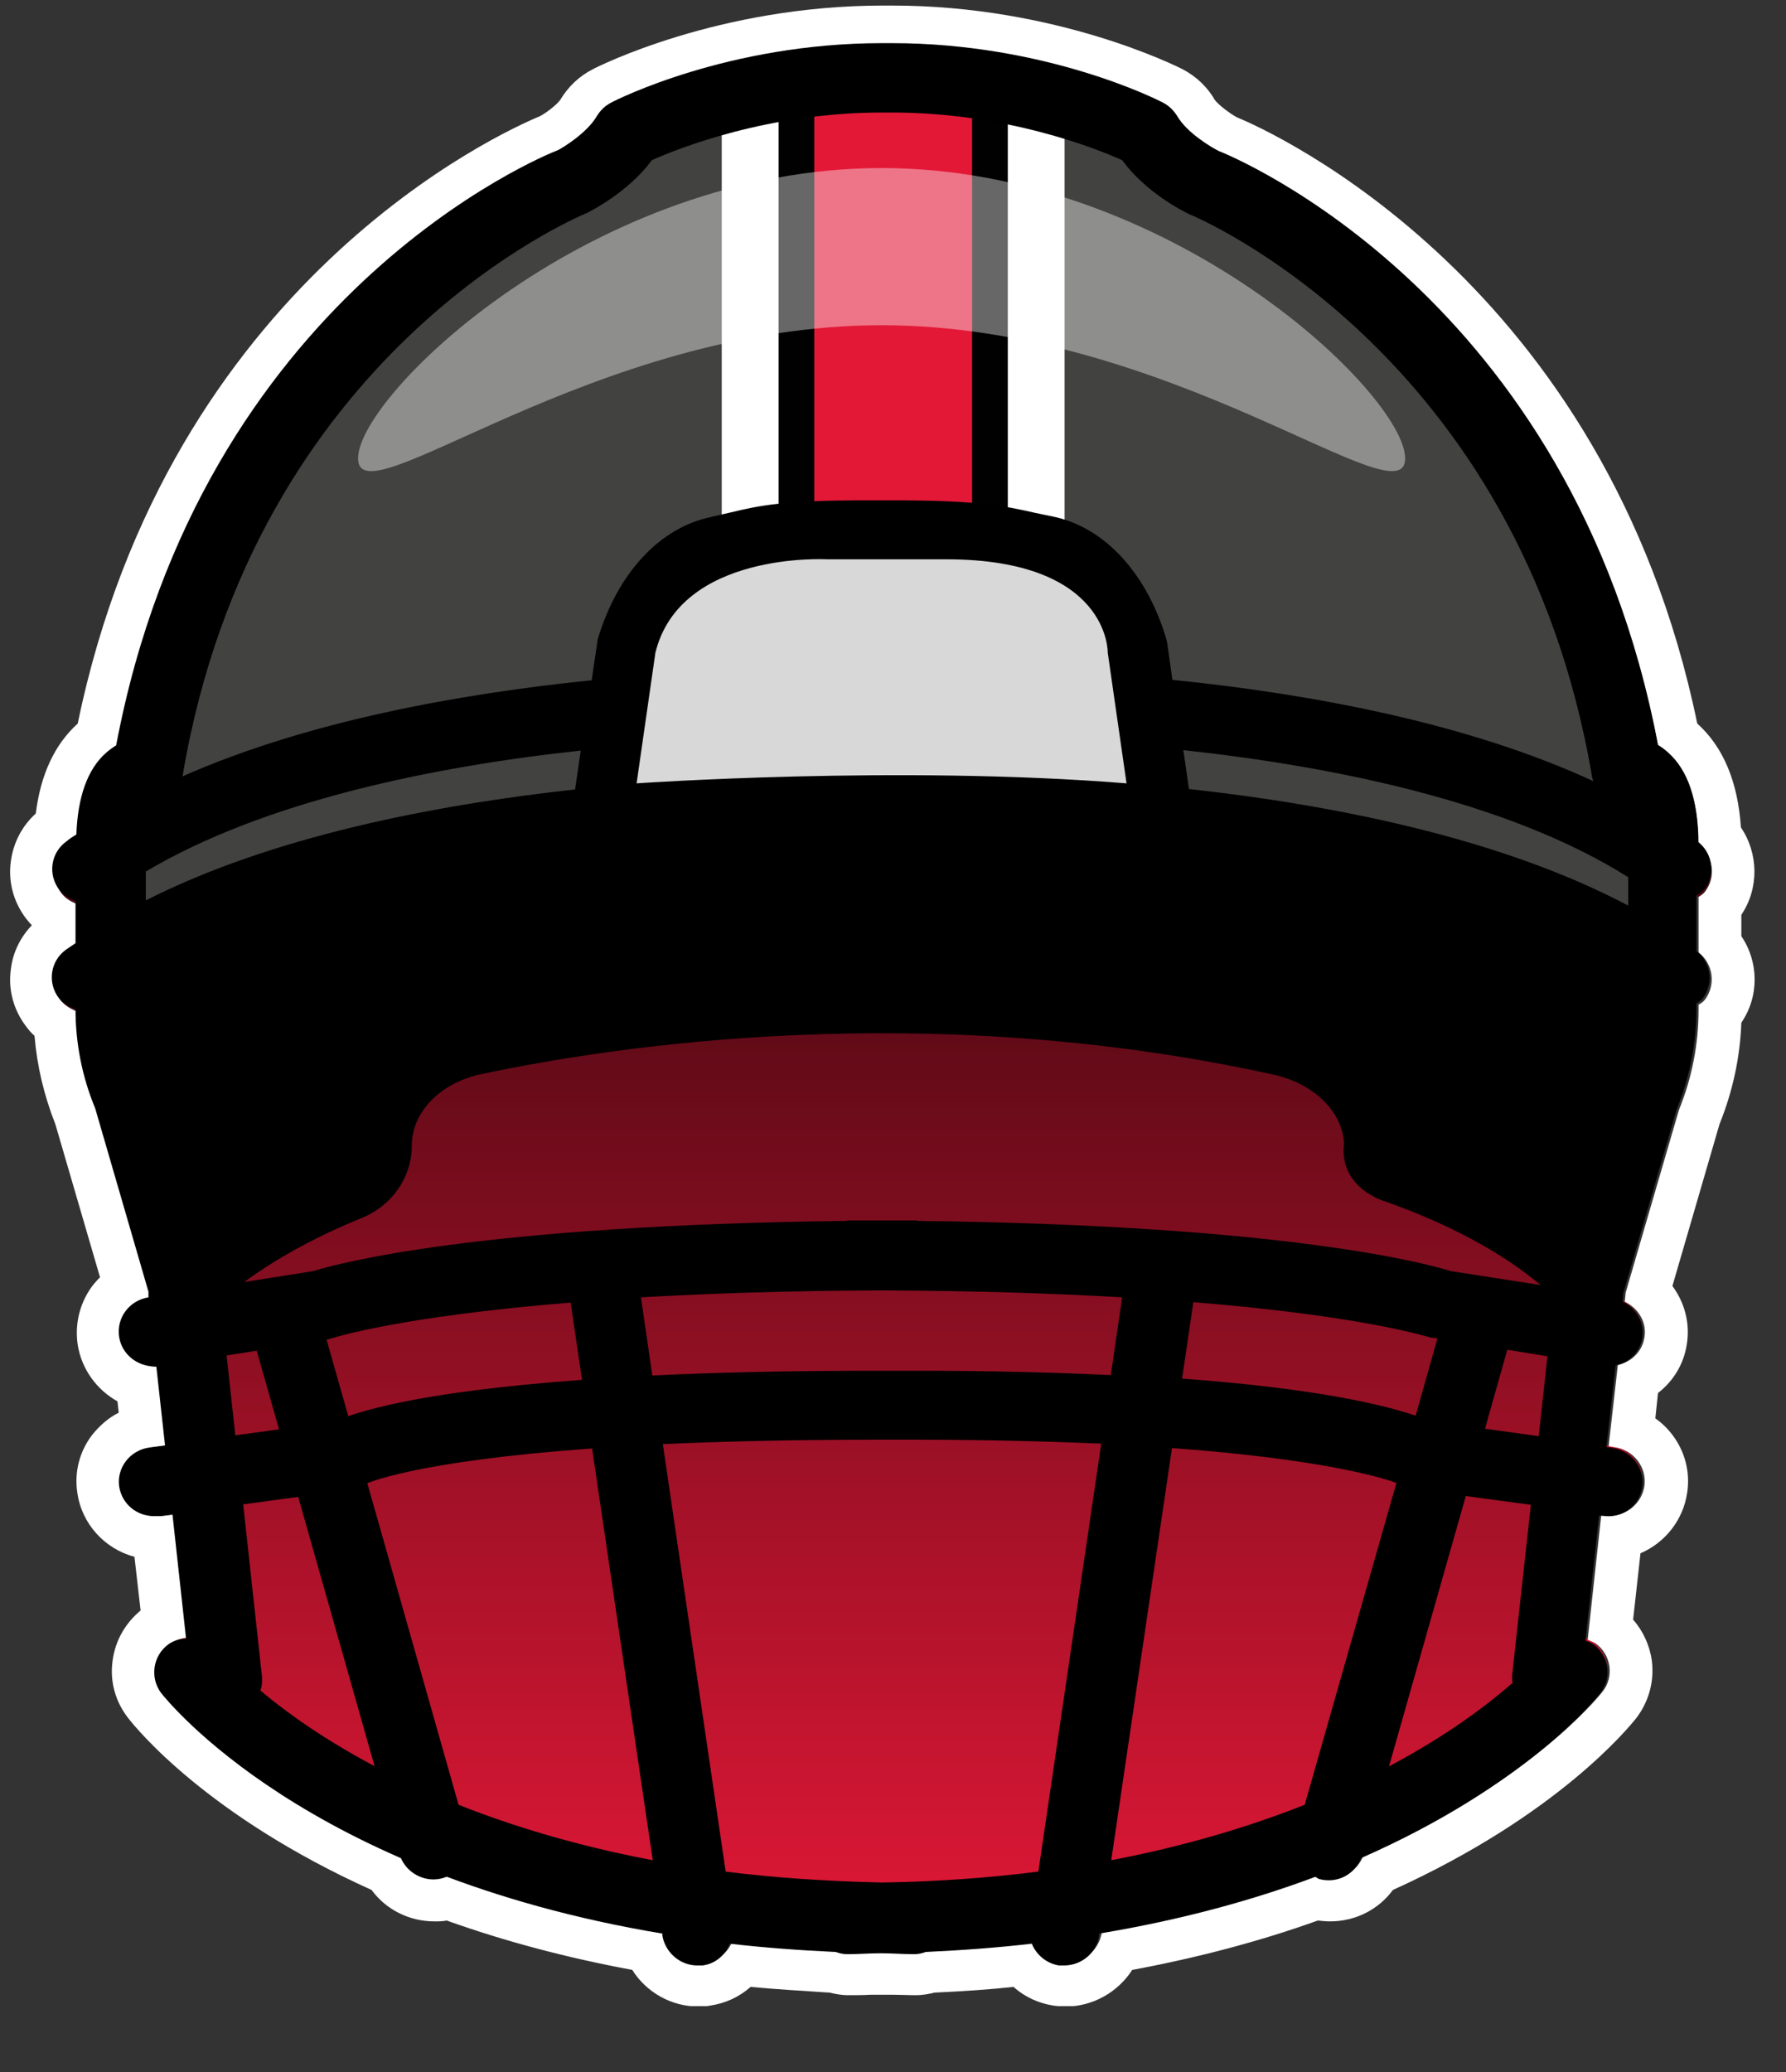 <svg width="25" height="29" viewBox="0 0 25 29" fill="none" xmlns="http://www.w3.org/2000/svg">
<rect x="0" y="0" width="25" height="29" fill="#333333" stroke="none"/>
<g clip-path="url(#clip0_2136_3952)">
<path d="M23.77 12.553C23.77 12.553 23.831 12.517 23.856 12.486C24.015 12.278 23.978 11.985 23.77 11.82C23.77 11.245 23.63 10.823 23.349 10.573C23.3 10.53 23.257 10.499 23.208 10.469C22.016 4.198 17.23 2.254 17.059 2.193C16.949 2.138 16.613 1.936 16.479 1.704C16.43 1.625 16.362 1.557 16.277 1.515C16.21 1.478 14.639 0.689 12.487 0.689H12.347C10.195 0.689 8.624 1.484 8.557 1.515C8.472 1.557 8.404 1.625 8.355 1.704C8.221 1.936 7.885 2.138 7.811 2.175C7.604 2.254 2.818 4.198 1.626 10.469C1.577 10.499 1.534 10.53 1.485 10.573C1.222 10.805 1.088 11.19 1.07 11.71C1.021 11.74 0.972 11.771 0.929 11.807C0.709 11.966 0.666 12.272 0.831 12.48C0.892 12.559 0.972 12.602 1.057 12.633V13.22C1.015 13.25 0.966 13.281 0.923 13.311C0.703 13.47 0.66 13.776 0.825 13.983C0.886 14.063 0.966 14.106 1.057 14.136C1.057 14.613 1.149 15.078 1.332 15.518L2.078 18.073V18.152C1.809 18.195 1.626 18.439 1.669 18.702C1.705 18.941 1.919 19.105 2.151 19.105C2.164 19.105 2.17 19.105 2.182 19.105L2.304 20.206L2.084 20.236C1.815 20.273 1.626 20.517 1.663 20.78C1.699 21.019 1.907 21.196 2.151 21.196C2.176 21.196 2.194 21.196 2.219 21.196L2.408 21.171L2.598 22.895C2.512 22.901 2.42 22.926 2.347 22.981C2.133 23.14 2.09 23.445 2.255 23.653C2.323 23.739 3.301 24.949 5.605 25.951C5.678 26.141 5.862 26.263 6.057 26.263C6.1 26.263 6.143 26.263 6.192 26.245C6.216 26.245 6.228 26.226 6.247 26.214C7.096 26.532 8.099 26.813 9.266 27.003V27.033C9.309 27.271 9.517 27.449 9.755 27.449C9.78 27.449 9.804 27.449 9.828 27.449C10.012 27.424 10.146 27.302 10.207 27.149C10.678 27.204 11.173 27.241 11.693 27.265C11.742 27.284 11.796 27.296 11.852 27.296C12.017 27.296 12.163 27.284 12.322 27.284C12.481 27.284 12.628 27.296 12.793 27.296C12.848 27.296 12.903 27.284 12.952 27.265C13.471 27.241 13.966 27.204 14.437 27.149C14.498 27.302 14.639 27.424 14.816 27.449C14.84 27.449 14.865 27.449 14.889 27.449C15.128 27.449 15.342 27.277 15.378 27.033V27.003C16.552 26.807 17.554 26.532 18.404 26.214C18.422 26.22 18.441 26.238 18.459 26.245C18.502 26.257 18.55 26.263 18.593 26.263C18.795 26.263 18.972 26.141 19.046 25.951C21.344 24.949 22.328 23.739 22.395 23.653C22.56 23.439 22.517 23.14 22.303 22.981C22.267 22.956 22.23 22.944 22.187 22.926L22.377 21.184H22.426C22.695 21.233 22.945 21.043 22.982 20.78C23.019 20.517 22.829 20.273 22.56 20.236L22.481 20.224L22.609 19.087C22.799 19.044 22.951 18.898 22.982 18.702C23.019 18.488 22.896 18.293 22.707 18.201L22.719 18.073L23.465 15.518C23.648 15.072 23.74 14.595 23.74 14.112V14.045C23.74 14.045 23.801 14.008 23.825 13.977C23.984 13.77 23.948 13.476 23.74 13.311V12.535L23.77 12.553Z" fill="url(#paint0_linear_2136_3952)"/>
<path d="M12.493 0.689C14.645 0.689 16.216 1.484 16.283 1.514C16.368 1.557 16.436 1.625 16.485 1.704C16.619 1.936 16.955 2.138 17.065 2.193C17.236 2.254 22.022 4.198 23.214 10.469C23.263 10.499 23.306 10.53 23.355 10.573C23.636 10.823 23.776 11.239 23.776 11.82C23.984 11.985 24.027 12.278 23.862 12.486C23.837 12.517 23.807 12.535 23.776 12.553V13.329C23.984 13.494 24.021 13.788 23.862 13.996C23.837 14.026 23.807 14.044 23.776 14.063V14.13C23.776 14.613 23.685 15.084 23.501 15.536L22.756 18.091L22.743 18.219C22.933 18.311 23.055 18.506 23.018 18.72C22.988 18.916 22.835 19.063 22.646 19.105L22.517 20.242L22.597 20.255C22.866 20.291 23.055 20.536 23.018 20.799C22.982 21.037 22.774 21.214 22.536 21.214C22.511 21.214 22.487 21.214 22.462 21.214H22.413L22.224 22.95C22.261 22.968 22.303 22.98 22.34 23.005C22.554 23.164 22.597 23.47 22.432 23.677C22.364 23.763 21.387 24.973 19.082 25.976C19.009 26.165 18.826 26.287 18.63 26.287C18.587 26.287 18.544 26.287 18.495 26.269C18.471 26.269 18.459 26.251 18.44 26.238C17.591 26.556 16.588 26.837 15.421 27.027V27.057C15.378 27.296 15.17 27.473 14.932 27.473C14.908 27.473 14.883 27.473 14.859 27.473C14.675 27.449 14.541 27.326 14.48 27.174C14.009 27.229 13.514 27.265 12.995 27.29C12.946 27.308 12.891 27.32 12.835 27.32C12.671 27.32 12.524 27.308 12.365 27.308C12.206 27.308 12.059 27.32 11.894 27.32C11.839 27.32 11.784 27.308 11.735 27.29C11.216 27.265 10.721 27.229 10.25 27.174C10.189 27.326 10.048 27.449 9.871 27.473C9.847 27.473 9.822 27.473 9.798 27.473C9.559 27.473 9.345 27.302 9.309 27.057V27.027C8.135 26.831 7.133 26.556 6.283 26.238C6.265 26.244 6.247 26.263 6.228 26.269C6.185 26.281 6.137 26.287 6.094 26.287C5.892 26.287 5.715 26.165 5.641 25.976C3.343 24.973 2.359 23.763 2.292 23.677C2.127 23.463 2.17 23.164 2.39 23.005C2.463 22.95 2.555 22.925 2.64 22.919L2.451 21.196L2.261 21.22C2.261 21.22 2.213 21.22 2.194 21.22C1.95 21.22 1.742 21.043 1.705 20.805C1.669 20.542 1.858 20.297 2.127 20.261L2.347 20.23L2.225 19.13C2.225 19.13 2.206 19.13 2.194 19.13C1.956 19.13 1.748 18.959 1.705 18.727C1.662 18.464 1.846 18.219 2.115 18.176L2.109 18.097L1.363 15.542C1.18 15.102 1.088 14.631 1.088 14.161C1.002 14.13 0.917 14.081 0.856 14.008C0.691 13.794 0.733 13.494 0.953 13.335C0.996 13.305 1.045 13.274 1.088 13.244V12.657C1.002 12.627 0.917 12.578 0.862 12.504C0.697 12.29 0.739 11.991 0.96 11.832C1.002 11.801 1.051 11.765 1.1 11.734C1.118 11.215 1.253 10.829 1.516 10.597C1.565 10.554 1.607 10.524 1.656 10.493C2.83 4.198 7.616 2.26 7.824 2.175C7.891 2.138 8.233 1.93 8.368 1.704C8.416 1.625 8.484 1.557 8.569 1.514C8.636 1.478 10.207 0.689 12.359 0.689H12.499M12.499 0.078H12.359C10.055 0.078 8.361 0.934 8.294 0.971C8.105 1.068 7.952 1.215 7.842 1.398C7.805 1.453 7.665 1.569 7.561 1.625C7.029 1.845 2.365 3.941 1.088 10.127C0.764 10.42 0.568 10.842 0.501 11.386C0.312 11.557 0.189 11.789 0.153 12.046C0.11 12.339 0.189 12.627 0.367 12.859C0.391 12.889 0.416 12.92 0.446 12.95C0.287 13.116 0.183 13.323 0.153 13.556C0.11 13.849 0.189 14.136 0.367 14.368C0.403 14.417 0.44 14.46 0.483 14.497C0.519 14.925 0.617 15.334 0.776 15.738L1.4 17.877C1.357 17.92 1.32 17.962 1.283 18.011C1.112 18.25 1.045 18.537 1.088 18.824C1.143 19.166 1.357 19.454 1.644 19.613L1.662 19.772C1.516 19.845 1.393 19.955 1.29 20.083C1.112 20.316 1.039 20.603 1.082 20.89C1.143 21.33 1.467 21.679 1.882 21.789L1.968 22.541C1.754 22.718 1.614 22.962 1.577 23.237C1.534 23.531 1.614 23.818 1.797 24.05C1.907 24.191 2.897 25.413 5.201 26.452C5.403 26.727 5.727 26.892 6.082 26.892C6.137 26.892 6.198 26.892 6.253 26.88C7.053 27.167 7.927 27.4 8.85 27.571C9.046 27.883 9.394 28.084 9.779 28.084C9.828 28.084 9.883 28.084 9.932 28.072C10.152 28.041 10.348 27.95 10.507 27.809C10.843 27.84 11.21 27.864 11.613 27.889C11.687 27.907 11.772 27.925 11.876 27.925C11.98 27.925 12.078 27.925 12.181 27.919C12.243 27.919 12.298 27.919 12.359 27.919C12.396 27.919 12.457 27.919 12.512 27.919C12.609 27.919 12.713 27.925 12.817 27.925C12.921 27.925 13.007 27.907 13.08 27.889C13.483 27.87 13.85 27.846 14.186 27.809C14.345 27.95 14.541 28.041 14.755 28.072C14.81 28.078 14.859 28.084 14.914 28.084C15.299 28.084 15.647 27.883 15.849 27.571C16.772 27.4 17.646 27.167 18.447 26.88C18.502 26.886 18.563 26.892 18.618 26.892C18.972 26.892 19.296 26.727 19.498 26.452C21.802 25.407 22.792 24.185 22.902 24.05C23.08 23.818 23.159 23.531 23.122 23.243C23.092 23.029 23 22.828 22.86 22.669L22.963 21.74C23.306 21.593 23.562 21.275 23.617 20.89C23.66 20.603 23.587 20.316 23.41 20.083C23.342 19.992 23.263 19.918 23.171 19.851L23.208 19.497C23.422 19.332 23.569 19.093 23.611 18.818C23.66 18.519 23.581 18.231 23.41 17.999L24.07 15.732C24.253 15.279 24.357 14.802 24.375 14.313C24.626 13.947 24.62 13.464 24.375 13.103V12.804C24.626 12.431 24.614 11.942 24.369 11.581C24.326 10.946 24.125 10.457 23.758 10.127C22.481 3.947 17.793 1.838 17.316 1.643C17.212 1.588 17.047 1.459 17.004 1.398C16.9 1.215 16.741 1.068 16.558 0.971C16.485 0.934 14.791 0.078 12.493 0.078L12.499 0.078Z" fill="white"/>
<path d="M18.813 16C18.789 15.547 18.379 15.162 17.823 15.04C12.958 13.97 8.606 14.637 6.735 15.034C6.161 15.156 5.764 15.566 5.764 16.036C5.764 16.476 5.489 16.874 5.067 17.045C2.866 17.943 2.396 19.037 2.396 19.037L1.32 13.958C9.975 7.699 23.685 13.903 23.685 13.903L22.377 19.001C22.377 19.001 21.979 17.735 19.4 16.819C19.4 16.819 18.74 16.641 18.813 16.006V16Z" fill="black"/>
<path d="M22.982 13.268C22.982 5.921 16.692 2.639 16.692 2.639L15.671 1.771C14.596 1.441 13.007 0.94 12.34 1.093C11.674 0.946 10.085 1.447 9.009 1.771L6.228 3.153C6.228 3.153 1.889 8.488 1.827 13.06C1.827 13.06 4.78 11.337 12.127 11.27C19.479 11.343 22.982 13.268 22.982 13.268Z" fill="#424241"/>
<path d="M6.069 26.305C5.855 26.305 5.654 26.164 5.592 25.95L3.484 18.518C3.41 18.261 3.563 17.992 3.826 17.919C4.089 17.845 4.358 17.998 4.431 18.255L6.54 25.687C6.613 25.944 6.46 26.213 6.198 26.286C6.155 26.299 6.106 26.305 6.063 26.305H6.069Z" fill="black"/>
<path d="M14.902 1.086H10.103V8.512H14.902V1.086Z" fill="white"/>
<path d="M13.857 1.086H11.148V8.512H13.857V1.086Z" fill="#E31837" stroke="#010101" stroke-width="0.5"/>
<path d="M8.41 11.514L8.765 9.05C8.991 8.286 9.474 7.742 10.036 7.626C10.604 7.51 10.763 7.406 12.096 7.406H12.53C13.856 7.406 14.082 7.51 14.651 7.626C15.213 7.742 15.696 8.286 15.922 9.05L16.277 11.514" fill="white"/>
<path d="M23.77 12.516C23.77 12.516 23.831 12.479 23.856 12.449C24.015 12.241 23.978 11.948 23.77 11.783C23.77 11.202 23.63 10.78 23.348 10.53C23.299 10.487 23.257 10.456 23.208 10.426C22.016 4.13 17.23 2.18 17.059 2.113C16.949 2.058 16.613 1.857 16.478 1.624C16.429 1.545 16.362 1.478 16.276 1.435C16.209 1.398 14.639 0.604 12.487 0.604H12.346C10.195 0.604 8.624 1.398 8.557 1.435C8.471 1.478 8.404 1.545 8.355 1.624C8.221 1.857 7.884 2.064 7.811 2.101C7.603 2.18 2.817 4.13 1.626 10.432C1.577 10.463 1.534 10.493 1.485 10.536C1.222 10.768 1.088 11.159 1.069 11.679C1.02 11.709 0.972 11.74 0.929 11.777C0.709 11.935 0.666 12.241 0.831 12.455C0.892 12.534 0.972 12.577 1.057 12.608V13.201C1.014 13.231 0.965 13.262 0.923 13.292C0.703 13.451 0.66 13.757 0.825 13.971C0.886 14.05 0.965 14.093 1.057 14.124C1.057 14.601 1.149 15.071 1.332 15.511L2.078 18.078V18.158C1.809 18.201 1.626 18.445 1.668 18.714C1.705 18.952 1.919 19.123 2.157 19.123C2.17 19.123 2.176 19.123 2.188 19.123L2.31 20.23L2.09 20.26C1.821 20.297 1.632 20.541 1.668 20.804C1.705 21.049 1.913 21.22 2.157 21.22C2.182 21.22 2.2 21.22 2.225 21.22L2.414 21.195L2.604 22.931C2.518 22.938 2.426 22.962 2.353 23.017C2.139 23.176 2.096 23.482 2.255 23.695C2.353 23.818 4.291 26.232 9.272 27.063V27.094C9.315 27.332 9.523 27.509 9.761 27.509C9.785 27.509 9.81 27.509 9.834 27.509C10.018 27.485 10.152 27.363 10.213 27.204C10.684 27.259 11.179 27.296 11.698 27.32C11.747 27.338 11.802 27.351 11.857 27.351C12.023 27.351 12.169 27.338 12.328 27.338C12.487 27.338 12.634 27.351 12.799 27.351C12.854 27.351 12.909 27.338 12.958 27.32C13.477 27.296 13.972 27.259 14.443 27.204C14.504 27.357 14.645 27.479 14.822 27.509C14.846 27.509 14.871 27.509 14.895 27.509C15.134 27.509 15.348 27.338 15.384 27.094V27.063C16.558 26.868 17.56 26.587 18.41 26.269C18.428 26.275 18.446 26.293 18.465 26.299C18.508 26.311 18.556 26.317 18.599 26.317C18.801 26.317 18.978 26.195 19.052 26.006C21.35 24.997 22.334 23.781 22.401 23.695C22.566 23.482 22.523 23.182 22.309 23.017C22.273 22.992 22.236 22.98 22.193 22.962L22.383 21.214H22.431C22.701 21.263 22.951 21.073 22.988 20.811C23.024 20.548 22.835 20.303 22.566 20.267L22.486 20.254L22.615 19.111C22.804 19.069 22.957 18.922 22.988 18.726C23.024 18.512 22.902 18.311 22.713 18.219L22.725 18.09L23.471 15.523C23.654 15.071 23.746 14.601 23.746 14.111V14.044C23.746 14.044 23.807 14.008 23.831 13.977C23.99 13.769 23.953 13.476 23.746 13.311V12.534L23.77 12.516ZM8.215 2.981C8.276 2.951 8.795 2.688 9.125 2.242C9.492 2.077 10.751 1.575 12.346 1.575H12.487C14.082 1.575 15.341 2.077 15.708 2.242C16.032 2.688 16.558 2.957 16.649 2.999C16.698 3.018 21.276 4.907 22.285 10.872C22.285 10.89 22.297 10.909 22.303 10.933C20.531 10.114 18.336 9.711 16.411 9.515L16.338 8.996L16.325 8.941C16.05 8.018 15.457 7.376 14.736 7.229L14.498 7.18C14.07 7.082 13.697 7.003 12.53 7.003H12.096C10.959 7.003 10.629 7.076 10.219 7.174C10.14 7.192 10.054 7.211 9.957 7.235C9.235 7.382 8.642 8.024 8.367 8.947L8.282 9.521C6.418 9.711 4.297 10.096 2.555 10.866C3.557 4.9 8.129 3.018 8.215 2.981ZM2.041 12.198C3.698 11.214 6.045 10.731 8.129 10.505L8.05 11.049C6.057 11.269 3.802 11.709 2.041 12.602V12.198ZM3.172 18.971L4.572 18.751L4.663 18.726C4.663 18.726 5.574 18.427 7.988 18.231L8.147 19.313C5.861 19.478 4.981 19.759 4.676 19.9L3.294 20.089L3.172 18.971ZM3.643 23.665C3.667 23.604 3.673 23.53 3.667 23.463L3.404 21.055L4.896 20.853L5 20.829L5.079 20.786C5.116 20.768 5.751 20.456 8.288 20.273L9.137 26.036C6.198 25.48 4.462 24.349 3.643 23.659V23.665ZM8.972 18.158C9.908 18.103 11.032 18.066 12.34 18.06C13.654 18.066 14.779 18.103 15.708 18.158L15.549 19.246C14.767 19.209 13.868 19.185 12.811 19.185H12.267C11.032 19.185 10.005 19.209 9.131 19.252L8.972 18.158ZM14.535 26.195C13.862 26.281 13.129 26.336 12.346 26.348C11.564 26.33 10.831 26.281 10.158 26.195L9.278 20.212C10.109 20.175 11.1 20.15 12.273 20.15H12.817C13.813 20.15 14.675 20.175 15.415 20.205L14.535 26.195ZM18.263 25.26C17.505 25.56 16.607 25.835 15.555 26.036L16.405 20.267C18.459 20.419 19.314 20.67 19.547 20.755L18.263 25.26ZM16.546 19.301L16.704 18.225C19.119 18.421 20.011 18.72 20.023 18.72L20.121 18.732L19.816 19.814C19.388 19.668 18.446 19.435 16.552 19.295L16.546 19.301ZM21.178 23.549C20.824 23.86 20.262 24.288 19.443 24.722L20.518 20.939L21.429 21.061L21.166 23.451C21.166 23.482 21.166 23.512 21.172 23.549H21.178ZM21.539 20.101L20.787 19.997L21.099 18.891L21.661 18.983L21.539 20.101ZM22.792 14.093C22.792 14.46 22.719 14.82 22.578 15.163C22.572 15.181 22.566 15.193 22.56 15.212L21.796 17.84C21.796 17.84 21.784 17.895 21.777 17.919L21.765 18.017L20.311 17.791C19.974 17.687 18.025 17.149 12.848 17.088C12.835 17.088 12.829 17.082 12.817 17.082C12.652 17.082 12.505 17.082 12.346 17.082C12.188 17.082 12.041 17.082 11.876 17.082C11.864 17.082 11.857 17.082 11.845 17.088C6.674 17.149 4.718 17.687 4.382 17.791L3.068 17.999V17.925C3.068 17.925 3.05 17.87 3.044 17.846L2.28 15.218C2.28 15.218 2.267 15.187 2.261 15.169C2.121 14.827 2.047 14.466 2.047 14.099V13.714C4.865 12.033 9.718 11.825 11.802 11.819C11.833 11.819 11.864 11.838 11.9 11.832C11.912 11.832 12.071 11.825 12.34 11.819C12.621 11.819 12.787 11.832 12.799 11.832C12.835 11.832 12.866 11.819 12.903 11.819C15.024 11.819 19.999 12.039 22.792 13.8V14.099V14.093ZM22.792 12.675C21.014 11.734 18.691 11.269 16.643 11.043L16.564 10.499C18.709 10.731 21.136 11.233 22.792 12.278V12.675Z" fill="black"/>
<path opacity="0.4" d="M19.669 6.416C19.669 7.309 16.387 4.552 12.34 4.552C8.294 4.552 5.012 7.309 5.012 6.416C5.012 5.524 8.294 2.352 12.34 2.352C16.387 2.352 19.669 5.524 19.669 6.416Z" fill="white"/>
<path d="M8.911 10.964C8.911 10.964 12.579 10.707 15.769 10.964L15.506 9.136C15.506 9.136 15.537 7.828 13.245 7.828C10.831 7.828 11.576 7.828 11.576 7.828C11.576 7.828 9.523 7.712 9.174 9.136L8.911 10.964Z" fill="#D8D8D8"/>
</g>
<defs>
<linearGradient id="paint0_linear_2136_3952" x1="12.34" y1="0.689" x2="12.34" y2="27.449" gradientUnits="userSpaceOnUse">
<stop offset="0.145"/>
<stop offset="1" stop-color="#E31837"/>
</linearGradient>
<clipPath id="clip0_2136_3952">
<rect width="24.43" height="28" fill="white" transform="translate(0.134 0.078)"/>
</clipPath>
</defs>
</svg>
